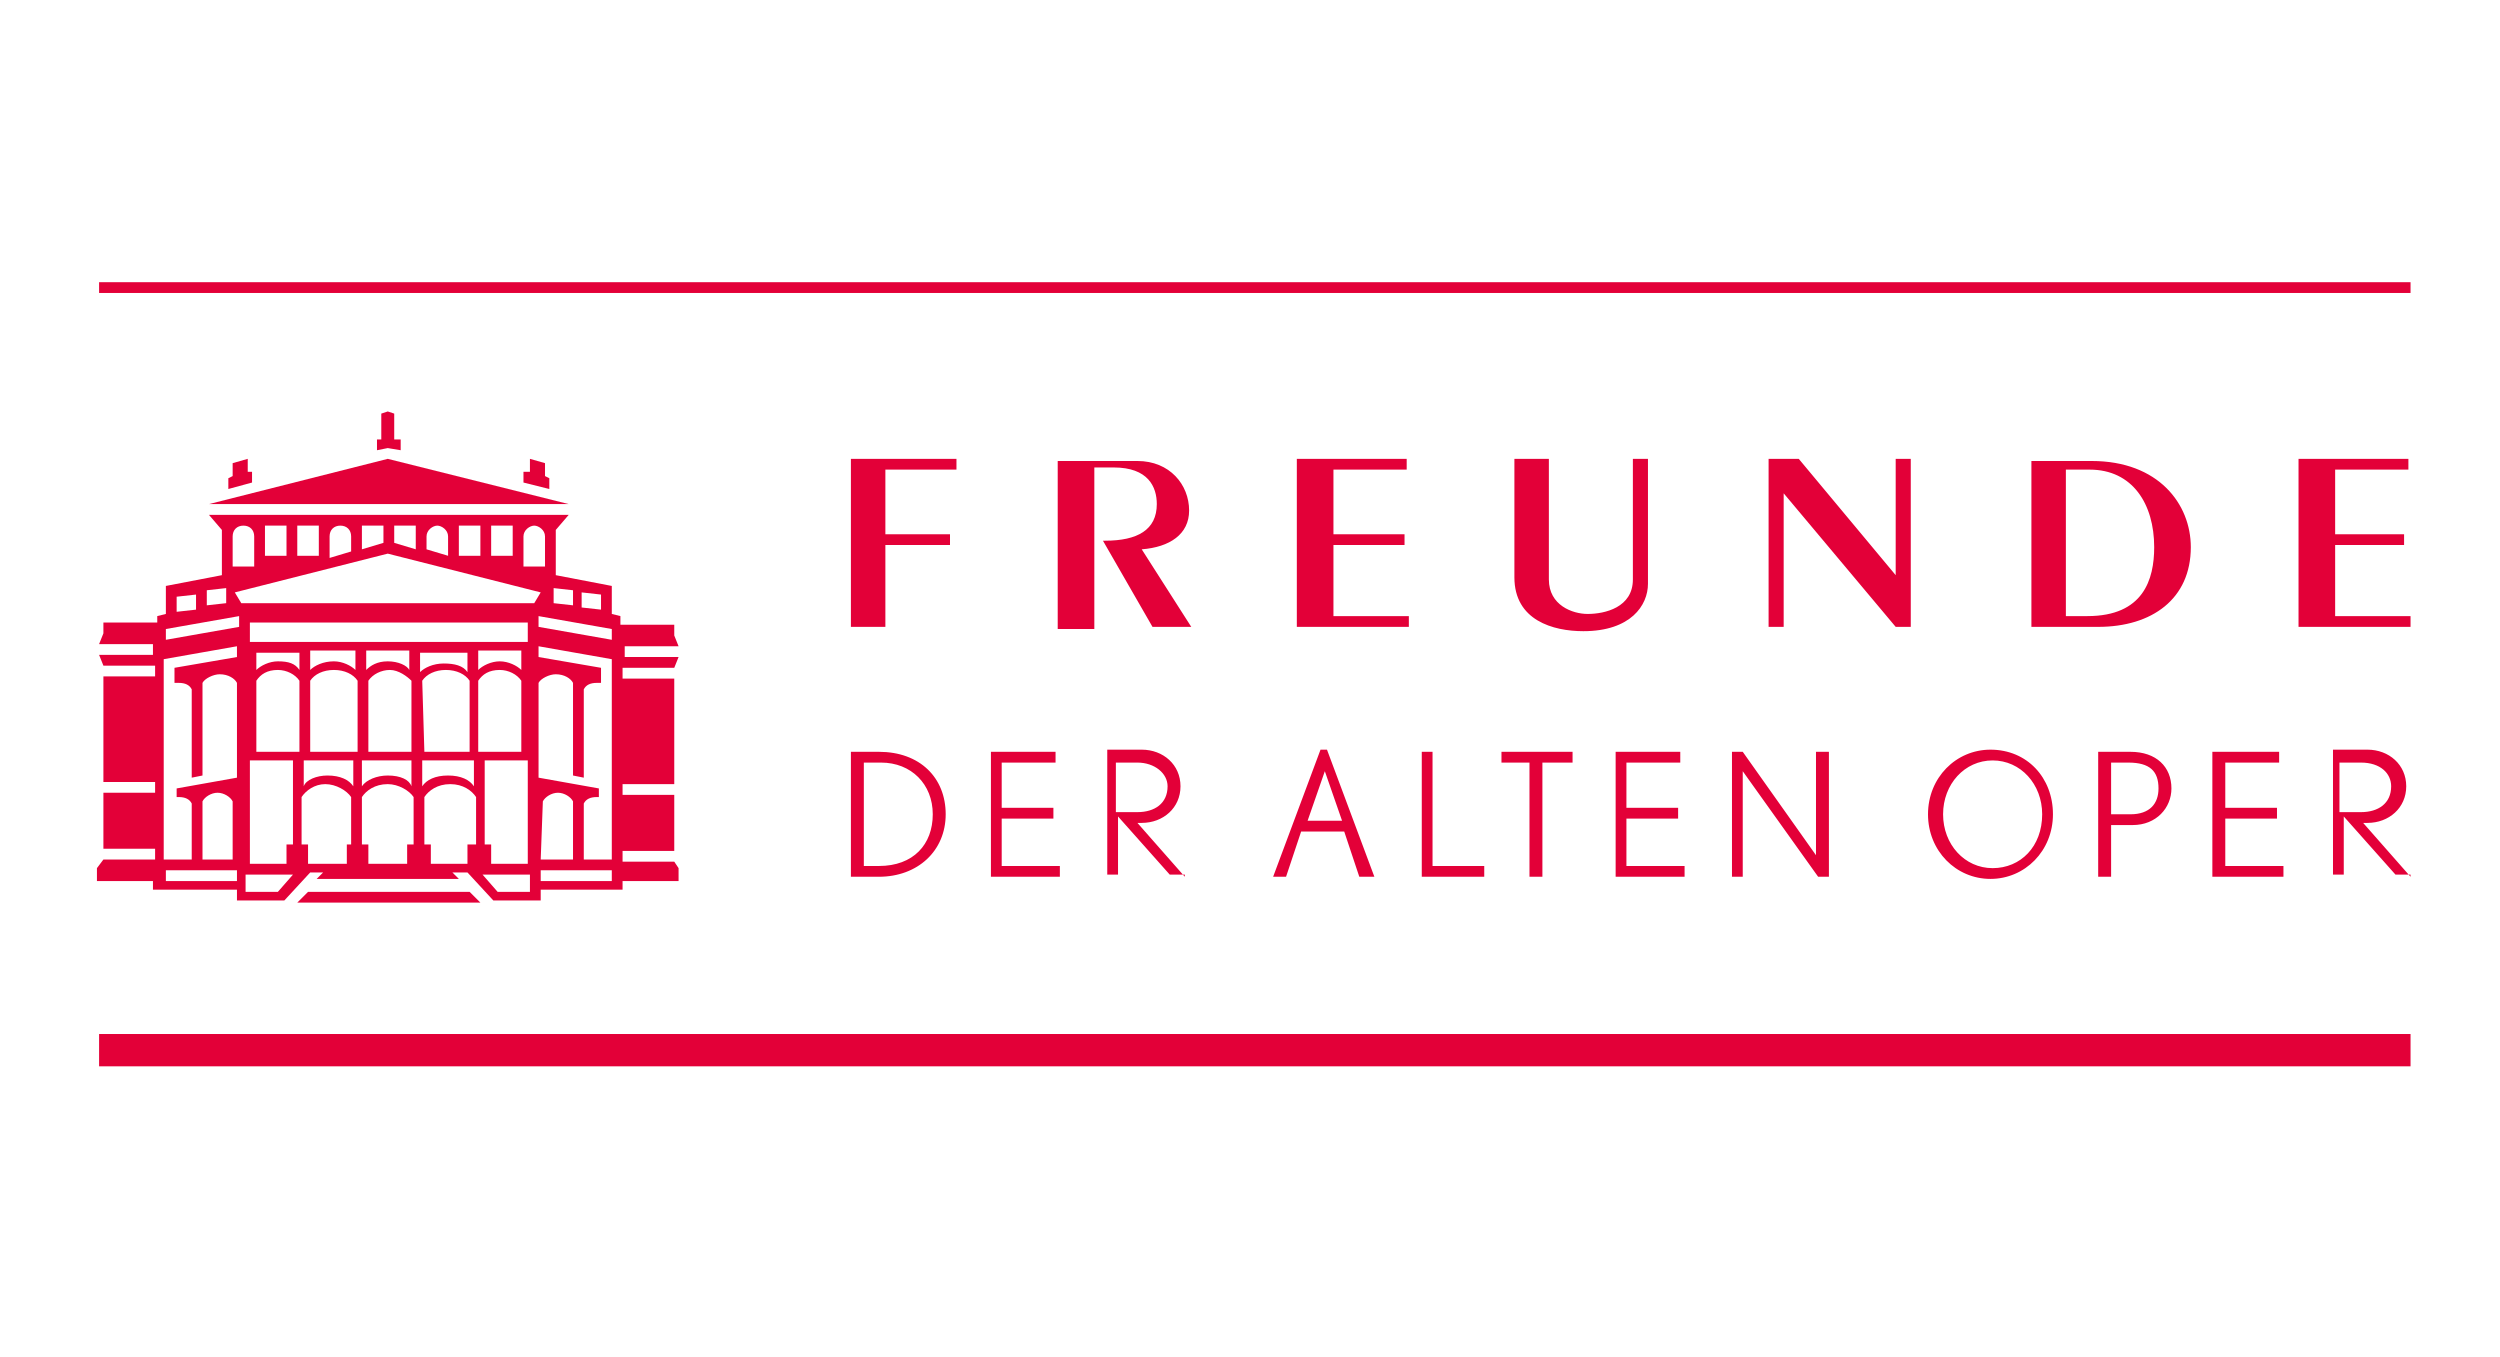 <svg width="700" height="380" preserveAspectRatio="xMinYMin meet" viewBox="0 0 116 63" xmlns="http://www.w3.org/2000/svg" version="1.0" fill-rule="evenodd" xmlns:xlink="http://www.w3.org/1999/xlink"><title>...</title><desc>...</desc><g id="group" transform="scale(1,-1) translate(0,-63)" clip="0 0 116 63"><g transform=""><g transform=" matrix(1,0,0,-1,0,63.4)"><g transform=""><rect x="4.6" y="48.4" width="107.3" height="1.5" style="stroke: none; stroke-linecap: butt; stroke-width: 1; fill: rgb(89%,0%,22%); fill-rule: evenodd;"/><rect x="4.6" y="13.5" width="107.3" height="0.5" style="stroke: none; stroke-linecap: butt; stroke-width: 1; fill: rgb(89%,0%,22%); fill-rule: evenodd;"/><g transform=""><polygon points="26.4 23.8, 26.4 23.8, 18 21.7, 9.7 23.8, 9.7 23.8" style="stroke: none; stroke-linecap: butt; stroke-width: 1; fill: rgb(89%,0%,22%); fill-rule: evenodd;"/><polygon points="11.7 22.3, 11.5 22.3, 11.5 21.7, 10.8 21.9, 10.8 22.5, 10.6 22.6, 10.6 23.1, 11.7 22.8" style="stroke: none; stroke-linecap: butt; stroke-width: 1; fill: rgb(89%,0%,22%); fill-rule: evenodd;"/><polygon points="18.6 21.3, 18.6 20.8, 18.3 20.8, 18.3 19.6, 18 19.5, 17.7 19.6, 17.7 20.8, 17.5 20.8, 17.5 21.3, 18 21.2" style="stroke: none; stroke-linecap: butt; stroke-width: 1; fill: rgb(89%,0%,22%); fill-rule: evenodd;"/><polygon points="14.3 41.8, 13.8 42.3, 22.3 42.3, 21.8 41.8" style="stroke: none; stroke-linecap: butt; stroke-width: 1; fill: rgb(89%,0%,22%); fill-rule: evenodd;"/><polygon points="25.5 22.6, 25.3 22.5, 25.3 21.9, 24.6 21.7, 24.6 22.3, 24.3 22.3, 24.3 22.8, 25.5 23.1" style="stroke: none; stroke-linecap: butt; stroke-width: 1; fill: rgb(89%,0%,22%); fill-rule: evenodd;"/><g transform=""><path d="M 28.4 30.1 L 25 29.5 L 25 29 L 28.4 29.6 L 28.4 30.1 Z M 28.4 40.3 L 27.1 40.3 L 27.1 37.7 C 27.2 37.5 27.4 37.4 27.7 37.4 C 27.8 37.4 27.8 37.4 27.8 37.4 L 27.8 37 L 25 36.5 L 25 32.1 C 25.1 31.9 25.5 31.7 25.8 31.7 C 26.2 31.7 26.5 31.9 26.6 32.1 L 26.6 36.4 L 27.1 36.5 L 27.1 32.4 C 27.2 32.2 27.4 32.1 27.7 32.1 C 27.8 32.1 27.8 32.1 27.9 32.1 L 27.9 31.4 L 25 30.9 L 25 30.4 L 28.4 31 L 28.4 40.3 Z M 25.2 37.6 C 25.3 37.4 25.6 37.2 25.9 37.2 C 26.2 37.2 26.5 37.4 26.6 37.6 L 26.6 40.3 L 25.1 40.3 L 25.2 37.6 Z M 28.4 41.3 L 25.1 41.3 L 25.1 40.8 L 28.4 40.8 L 28.4 41.3 Z M 11.2 28.4 L 10.9 27.9 L 18 26.1 L 25.1 27.9 L 24.8 28.4 L 11.2 28.4 Z M 24.6 41.8 L 23.1 41.8 L 22.4 41 L 24.6 41 L 24.6 41.8 Z M 22.2 32 C 22.4 31.7 22.7 31.5 23.2 31.5 C 23.6 31.5 24 31.7 24.2 32 L 24.2 35.3 L 22.2 35.3 L 22.2 32 Z M 22 36.9 C 21.8 36.6 21.4 36.4 20.8 36.4 C 20.2 36.4 19.8 36.6 19.6 36.9 L 19.6 35.7 L 22 35.7 L 22 36.9 Z M 21.7 39.6 L 21.7 40.5 L 20 40.5 L 20 39.6 L 19.7 39.6 L 19.7 37.4 C 19.9 37.1 20.3 36.8 20.9 36.8 C 21.5 36.8 21.9 37.1 22.1 37.4 L 22.1 39.6 L 21.7 39.6 Z M 19.6 32 L 19.6 32 C 19.8 31.7 20.2 31.5 20.7 31.5 C 21.2 31.5 21.6 31.7 21.8 32 L 21.8 35.3 L 19.7 35.3 L 19.6 32 Z M 18 36.4 C 17.5 36.4 17 36.6 16.8 36.9 L 16.8 35.7 L 19.1 35.7 L 19.1 36.9 C 19 36.6 18.6 36.4 18 36.4 Z M 19.2 39.6 L 18.9 39.6 L 18.9 40.5 L 17.1 40.5 L 17.1 39.6 L 16.8 39.6 L 16.8 37.4 C 17 37.1 17.4 36.8 18 36.8 C 18.5 36.8 19 37.1 19.2 37.4 L 19.2 39.6 Z M 15.5 31.1 C 15 31.1 14.6 31.3 14.4 31.5 L 14.4 30.6 L 16.5 30.6 L 16.5 31.5 C 16.3 31.3 15.9 31.1 15.5 31.1 Z M 14.4 35.3 L 14.4 32 C 14.6 31.7 15 31.5 15.5 31.5 C 16 31.5 16.4 31.7 16.6 32 L 16.6 32 L 16.6 35.3 L 14.4 35.3 Z M 16.4 36.9 C 16.2 36.6 15.8 36.4 15.2 36.4 C 14.7 36.4 14.2 36.6 14.1 36.9 L 14.1 35.7 L 16.4 35.7 L 16.4 36.9 Z M 16.4 39.6 L 16.1 39.6 L 16.1 40.5 L 14.3 40.5 L 14.3 39.6 L 14 39.6 L 14 37.4 C 14.2 37.1 14.6 36.8 15.1 36.8 C 15.6 36.8 16.1 37.1 16.3 37.4 L 16.3 39.6 Z M 13.9 31.5 C 13.9 31.5 13.9 31.5 13.9 31.5 C 13.7 31.2 13.4 31.1 12.9 31.1 C 12.5 31.1 12.1 31.3 11.9 31.5 L 11.9 30.7 L 13.9 30.7 L 13.9 31.5 Z M 11.9 35.3 L 11.9 32 C 12.1 31.7 12.4 31.5 12.9 31.5 C 13.3 31.5 13.7 31.7 13.9 32 L 13.9 35.3 L 11.9 35.3 Z M 11.6 40.5 L 11.6 35.7 L 13.6 35.7 L 13.6 39.6 L 13.3 39.6 L 13.3 40.5 L 11.6 40.5 Z M 19.1 32 L 19.1 35.3 L 17.1 35.3 L 17.1 32 C 17.3 31.7 17.7 31.5 18.1 31.5 C 18.5 31.5 18.9 31.8 19.1 32 Z M 18 31.1 C 17.5 31.1 17.2 31.3 17 31.5 L 17 30.6 L 19 30.6 L 19 31.5 C 18.9 31.3 18.5 31.1 18 31.1 Z M 21.7 30.7 L 21.7 31.6 C 21.5 31.3 21.1 31.2 20.6 31.2 C 20.1 31.2 19.7 31.4 19.5 31.6 L 19.5 30.7 L 21.7 30.7 Z M 24.2 30.7 L 24.2 31.5 C 24 31.3 23.6 31.1 23.2 31.1 C 22.8 31.1 22.4 31.3 22.2 31.5 C 22.2 31.5 22.2 31.5 22.2 31.5 L 22.2 30.6 L 24.2 30.6 Z M 24.5 30.2 L 11.6 30.2 L 11.6 29.3 L 24.5 29.3 L 24.5 30.2 Z M 22.5 39.6 L 22.5 35.7 L 24.5 35.7 L 24.5 40.5 L 22.8 40.5 L 22.8 39.6 L 22.5 39.6 Z M 12.9 41.8 L 11.4 41.8 L 11.4 41 L 13.6 41 L 12.9 41.8 Z M 7.7 30.1 L 7.7 29.6 L 11.1 29 L 11.1 29.5 L 7.7 30.1 Z M 8.2 37 L 8.2 37.4 C 8.2 37.4 8.3 37.4 8.3 37.4 C 8.6 37.4 8.8 37.5 8.9 37.7 L 8.9 40.3 L 7.6 40.3 L 7.6 31 L 11 30.4 L 11 30.9 L 8.1 31.4 L 8.1 32.1 C 8.1 32.1 8.2 32.1 8.3 32.1 C 8.6 32.1 8.8 32.2 8.9 32.4 L 8.9 36.5 L 9.4 36.4 L 9.4 32.1 C 9.5 31.9 9.9 31.7 10.2 31.7 C 10.6 31.7 10.9 31.9 11 32.1 L 11 36.5 L 8.2 37 Z M 9.4 40.3 L 9.4 37.6 C 9.5 37.4 9.8 37.2 10.1 37.2 C 10.4 37.2 10.7 37.4 10.8 37.6 L 10.8 40.3 L 9.4 40.3 Z M 10.9 41.3 L 7.7 41.3 L 7.7 40.8 L 11 40.8 L 11 41.3 Z M 8.2 28.1 L 9.1 28 L 9.1 28.7 L 8.2 28.8 L 8.2 28.1 Z M 9.6 27.8 L 10.5 27.7 L 10.5 28.4 L 9.6 28.5 L 9.6 27.8 Z M 10.8 25.3 C 10.8 25 11 24.8 11.3 24.8 C 11.6 24.8 11.8 25 11.8 25.3 L 11.8 26.7 L 10.8 26.7 L 10.8 25.3 Z M 12.3 24.8 L 13.3 24.8 L 13.3 26.2 L 12.3 26.2 L 12.3 24.8 Z M 13.8 24.8 L 14.8 24.8 L 14.8 26.2 L 13.8 26.2 L 13.8 24.8 Z M 15.3 25.3 C 15.3 25 15.5 24.8 15.8 24.8 C 16.1 24.8 16.3 25 16.3 25.3 L 16.3 26 L 15.3 26.3 L 15.3 25.3 Z M 16.8 24.8 L 17.8 24.8 L 17.8 25.6 L 16.8 25.9 L 16.8 24.8 Z M 18.3 24.8 L 19.3 24.8 L 19.3 25.9 L 18.3 25.6 L 18.3 24.8 Z M 19.8 25.3 C 19.8 25 20.1 24.8 20.3 24.8 C 20.5 24.8 20.8 25 20.8 25.3 L 20.8 26.2 L 19.8 25.9 L 19.8 25.3 Z M 21.3 24.8 L 22.3 24.8 L 22.3 26.2 L 21.3 26.2 L 21.3 24.8 Z M 22.8 24.8 L 23.8 24.8 L 23.8 26.2 L 22.8 26.2 L 22.8 24.8 Z M 24.3 25.3 C 24.3 25 24.6 24.8 24.8 24.8 C 25 24.8 25.3 25 25.3 25.3 L 25.3 26.7 L 24.3 26.7 L 24.3 25.3 Z M 25.7 27.7 L 26.6 27.8 L 26.6 28.5 L 25.7 28.4 L 25.7 27.7 Z M 27 27.9 L 27.9 28 L 27.9 28.7 L 27 28.6 L 27 27.9 Z M 31.3 40.4 L 28.9 40.4 L 28.9 39.9 L 31.3 39.9 L 31.3 37.3 L 28.9 37.3 L 28.9 36.8 L 31.3 36.8 L 31.3 31.9 L 28.9 31.9 L 28.9 31.4 L 31.3 31.4 L 31.5 30.9 L 29 30.9 L 29 30.4 L 31.5 30.4 L 31.3 29.9 L 31.3 29.4 L 28.8 29.4 L 28.8 29 L 28.4 28.9 L 28.4 27.6 L 25.8 27.1 L 25.8 25 L 26.4 24.3 L 9.7 24.3 L 10.3 25 L 10.3 27.1 L 7.7 27.6 L 7.7 28.9 L 7.3 29 L 7.3 29.3 L 4.8 29.3 L 4.8 29.8 L 4.6 30.3 L 7.1 30.3 L 7.1 30.8 L 4.6 30.8 L 4.8 31.3 L 7.2 31.3 L 7.2 31.8 L 4.8 31.8 L 4.8 36.7 L 7.2 36.7 L 7.2 37.2 L 4.8 37.2 L 4.8 39.8 L 7.2 39.8 L 7.2 40.3 L 4.8 40.3 L 4.5 40.7 L 4.5 41.3 L 7.1 41.3 L 7.1 41.7 L 11 41.7 L 11 42.2 L 13.2 42.2 L 14.4 40.9 L 15 40.9 L 14.7 41.2 L 21.3 41.2 L 21 40.9 L 21.7 40.9 L 22.9 42.2 L 25.1 42.2 L 25.1 41.7 L 28.9 41.7 L 28.9 41.3 L 31.5 41.3 L 31.5 40.7 L 31.3 40.4 Z " style="stroke: none; stroke-linecap: butt; stroke-width: 0; fill: rgb(89%,0%,22%); fill-rule: evenodd;"/><path d="M 28.4 30.1 L 25 29.5 L 25 29 L 28.4 29.6 L 28.4 30.1 Z M 28.4 40.3 L 27.1 40.3 L 27.1 37.7 C 27.2 37.5 27.4 37.4 27.7 37.4 C 27.8 37.4 27.8 37.4 27.8 37.4 L 27.8 37 L 25 36.5 L 25 32.1 C 25.1 31.9 25.5 31.7 25.8 31.7 C 26.2 31.7 26.5 31.9 26.6 32.1 L 26.6 36.4 L 27.1 36.5 L 27.1 32.4 C 27.2 32.2 27.4 32.1 27.7 32.1 C 27.8 32.1 27.8 32.1 27.9 32.1 L 27.9 31.4 L 25 30.9 L 25 30.4 L 28.4 31 L 28.4 40.3 Z M 25.2 37.6 C 25.3 37.4 25.6 37.2 25.9 37.2 C 26.2 37.2 26.5 37.4 26.6 37.6 L 26.6 40.3 L 25.1 40.3 L 25.2 37.6 Z M 28.4 41.3 L 25.1 41.3 L 25.1 40.8 L 28.4 40.8 L 28.4 41.3 Z M 11.2 28.4 L 10.9 27.9 L 18 26.1 L 25.1 27.9 L 24.8 28.4 L 11.2 28.4 Z M 24.6 41.8 L 23.1 41.8 L 22.4 41 L 24.6 41 L 24.6 41.8 Z M 22.2 32 C 22.4 31.7 22.7 31.5 23.2 31.5 C 23.6 31.5 24 31.7 24.2 32 L 24.2 35.3 L 22.2 35.3 L 22.2 32 Z M 22 36.9 C 21.8 36.6 21.4 36.4 20.8 36.4 C 20.2 36.4 19.8 36.6 19.6 36.9 L 19.6 35.7 L 22 35.7 L 22 36.9 Z M 21.7 39.6 L 21.7 40.5 L 20 40.5 L 20 39.6 L 19.7 39.6 L 19.7 37.4 C 19.9 37.1 20.3 36.8 20.9 36.8 C 21.5 36.8 21.9 37.1 22.1 37.4 L 22.1 39.6 L 21.7 39.6 Z M 19.6 32 L 19.6 32 C 19.8 31.7 20.2 31.5 20.7 31.5 C 21.2 31.5 21.6 31.7 21.8 32 L 21.8 35.3 L 19.7 35.3 L 19.6 32 Z M 18 36.4 C 17.5 36.4 17 36.6 16.8 36.9 L 16.8 35.7 L 19.1 35.7 L 19.1 36.9 C 19 36.6 18.6 36.4 18 36.4 M 19.2 39.6 L 18.9 39.6 L 18.9 40.5 L 17.1 40.5 L 17.1 39.6 L 16.8 39.6 L 16.8 37.4 C 17 37.1 17.4 36.8 18 36.8 C 18.5 36.8 19 37.1 19.2 37.4 L 19.2 39.6 Z M 15.5 31.1 C 15 31.1 14.6 31.3 14.4 31.5 L 14.4 30.6 L 16.5 30.6 L 16.5 31.5 C 16.3 31.3 15.9 31.1 15.5 31.1 M 14.4 35.3 L 14.4 32 C 14.6 31.7 15 31.5 15.5 31.5 C 16 31.5 16.4 31.7 16.6 32 L 16.6 32 L 16.6 35.3 L 14.4 35.3 Z M 16.4 36.9 C 16.2 36.6 15.8 36.4 15.2 36.4 C 14.7 36.4 14.2 36.6 14.1 36.9 L 14.1 35.7 L 16.4 35.7 L 16.4 36.9 Z M 16.4 39.6 L 16.1 39.6 L 16.1 40.5 L 14.3 40.5 L 14.3 39.6 L 14 39.6 L 14 37.4 C 14.2 37.1 14.6 36.8 15.1 36.8 C 15.6 36.8 16.1 37.1 16.3 37.4 L 16.3 39.6 Z M 13.9 31.5 C 13.9 31.5 13.9 31.5 13.9 31.5 C 13.7 31.2 13.4 31.1 12.9 31.1 C 12.5 31.1 12.1 31.3 11.9 31.5 L 11.9 30.7 L 13.9 30.7 L 13.9 31.5 Z M 11.9 35.3 L 11.9 32 C 12.1 31.7 12.4 31.5 12.9 31.5 C 13.3 31.5 13.7 31.7 13.9 32 L 13.9 35.3 L 11.9 35.3 Z M 11.6 40.5 L 11.6 35.7 L 13.6 35.7 L 13.6 39.6 L 13.3 39.6 L 13.3 40.5 L 11.6 40.5 Z M 19.1 32 L 19.1 35.3 L 17.1 35.3 L 17.1 32 C 17.3 31.7 17.7 31.5 18.1 31.5 C 18.5 31.5 18.9 31.8 19.1 32 M 18 31.1 C 17.5 31.1 17.2 31.3 17 31.5 L 17 30.6 L 19 30.6 L 19 31.5 C 18.9 31.3 18.5 31.1 18 31.1 M 21.7 30.7 L 21.7 31.6 C 21.5 31.3 21.1 31.2 20.6 31.2 C 20.1 31.2 19.7 31.4 19.5 31.6 L 19.5 30.7 L 21.7 30.7 Z M 24.2 30.7 L 24.2 31.5 C 24 31.3 23.6 31.1 23.2 31.1 C 22.8 31.1 22.4 31.3 22.2 31.5 C 22.2 31.5 22.2 31.5 22.2 31.5 L 22.2 30.6 L 24.2 30.6 Z M 24.5 30.2 L 11.6 30.2 L 11.6 29.3 L 24.5 29.3 L 24.5 30.2 Z M 22.5 39.6 L 22.5 35.7 L 24.5 35.7 L 24.5 40.5 L 22.8 40.5 L 22.8 39.6 L 22.5 39.6 Z M 12.9 41.8 L 11.4 41.8 L 11.4 41 L 13.6 41 L 12.9 41.8 Z M 7.7 30.1 L 7.7 29.6 L 11.1 29 L 11.1 29.5 L 7.7 30.1 Z M 8.2 37 L 8.2 37.4 C 8.2 37.4 8.3 37.4 8.3 37.4 C 8.6 37.4 8.8 37.5 8.9 37.7 L 8.9 40.3 L 7.6 40.3 L 7.6 31 L 11 30.4 L 11 30.9 L 8.1 31.4 L 8.1 32.1 C 8.1 32.1 8.2 32.1 8.3 32.1 C 8.6 32.1 8.8 32.2 8.9 32.4 L 8.9 36.5 L 9.4 36.4 L 9.4 32.1 C 9.5 31.9 9.9 31.7 10.2 31.7 C 10.6 31.7 10.9 31.9 11 32.1 L 11 36.5 L 8.2 37 Z M 9.4 40.3 L 9.4 37.6 C 9.5 37.4 9.8 37.2 10.1 37.2 C 10.4 37.2 10.7 37.4 10.8 37.6 L 10.8 40.3 L 9.4 40.3 Z M 10.9 41.3 L 7.7 41.3 L 7.7 40.8 L 11 40.8 L 11 41.3 Z M 8.2 28.1 L 9.1 28 L 9.1 28.7 L 8.2 28.8 L 8.2 28.1 Z M 9.6 27.8 L 10.5 27.7 L 10.5 28.4 L 9.6 28.5 L 9.6 27.8 Z M 10.8 25.3 C 10.8 25 11 24.8 11.3 24.8 C 11.6 24.8 11.8 25 11.8 25.3 L 11.8 26.7 L 10.8 26.7 L 10.8 25.3 Z M 12.3 24.8 L 13.3 24.8 L 13.3 26.2 L 12.3 26.2 L 12.3 24.8 Z M 13.8 24.8 L 14.8 24.8 L 14.8 26.2 L 13.8 26.2 L 13.8 24.8 Z M 15.3 25.3 C 15.3 25 15.5 24.8 15.8 24.8 C 16.1 24.8 16.3 25 16.3 25.3 L 16.3 26 L 15.3 26.3 L 15.3 25.3 Z M 16.8 24.8 L 17.8 24.8 L 17.8 25.6 L 16.8 25.9 L 16.8 24.8 Z M 18.3 24.8 L 19.3 24.8 L 19.3 25.9 L 18.3 25.6 L 18.3 24.8 Z M 19.8 25.3 C 19.8 25 20.1 24.8 20.3 24.8 C 20.5 24.8 20.8 25 20.8 25.3 L 20.8 26.2 L 19.8 25.9 L 19.8 25.3 Z M 21.3 24.8 L 22.3 24.8 L 22.3 26.2 L 21.3 26.2 L 21.3 24.8 Z M 22.8 24.8 L 23.8 24.8 L 23.8 26.2 L 22.8 26.2 L 22.8 24.8 Z M 24.3 25.3 C 24.3 25 24.6 24.8 24.8 24.8 C 25 24.8 25.3 25 25.3 25.3 L 25.3 26.7 L 24.3 26.7 L 24.3 25.3 Z M 25.7 27.7 L 26.6 27.8 L 26.6 28.5 L 25.7 28.4 L 25.7 27.7 Z M 27 27.9 L 27.9 28 L 27.9 28.7 L 27 28.6 L 27 27.9 Z M 31.3 40.4 L 28.9 40.4 L 28.9 39.9 L 31.3 39.9 L 31.3 37.3 L 28.9 37.3 L 28.9 36.8 L 31.3 36.8 L 31.3 31.9 L 28.9 31.9 L 28.9 31.4 L 31.3 31.4 L 31.5 30.9 L 29 30.9 L 29 30.4 L 31.5 30.4 L 31.3 29.9 L 31.3 29.4 L 28.8 29.4 L 28.8 29 L 28.4 28.9 L 28.4 27.6 L 25.8 27.1 L 25.8 25 L 26.4 24.3 L 9.7 24.3 L 10.3 25 L 10.3 27.1 L 7.7 27.6 L 7.7 28.9 L 7.3 29 L 7.3 29.3 L 4.8 29.3 L 4.8 29.8 L 4.6 30.3 L 7.1 30.3 L 7.1 30.8 L 4.6 30.8 L 4.8 31.3 L 7.2 31.3 L 7.2 31.8 L 4.8 31.8 L 4.8 36.7 L 7.2 36.7 L 7.2 37.2 L 4.8 37.2 L 4.8 39.8 L 7.2 39.8 L 7.2 40.3 L 4.8 40.3 L 4.5 40.7 L 4.5 41.3 L 7.1 41.3 L 7.1 41.7 L 11 41.7 L 11 42.2 L 13.2 42.2 L 14.4 40.9 L 15 40.9 L 14.7 41.2 L 21.3 41.2 L 21 40.9 L 21.7 40.9 L 22.9 42.2 L 25.1 42.2 L 25.1 41.7 L 28.9 41.7 L 28.9 41.3 L 31.5 41.3 L 31.5 40.7 L 31.3 40.4 Z " style="stroke: none; stroke-linecap: butt; stroke-width: 1; fill: none; fill-rule: evenodd;"/></g></g><g transform=""><g transform=""><path d="M 41.1 29.5 L 41.1 25.7 L 44.1 25.7 L 44.1 25.2 L 41.1 25.2 L 41.1 22.2 L 44.4 22.2 L 44.4 21.7 L 39.5 21.7 L 39.5 29.5 L 41.1 29.5 Z M 50.8 29.5 L 50.8 22.1 L 51.7 22.1 C 53.3 22.1 53.7 23 53.7 23.8 C 53.7 25 52.8 25.5 51.3 25.5 L 51.2 25.5 L 53.5 29.5 L 55.3 29.5 L 53 25.9 C 54.3 25.8 55.2 25.2 55.2 24.1 C 55.2 22.9 54.3 21.8 52.8 21.8 L 49.1 21.8 L 49.1 29.6 L 50.8 29.6 Z M 65.4 29.5 L 65.4 29 L 61.9 29 L 61.9 25.7 L 65.2 25.7 L 65.2 25.2 L 61.9 25.2 L 61.9 22.2 L 65.3 22.2 L 65.3 21.7 L 60.2 21.7 L 60.2 29.5 L 65.4 29.5 Z M 70.3 21.7 L 70.3 27.2 C 70.3 29.2 72.1 29.7 73.5 29.7 C 75.7 29.7 76.5 28.5 76.5 27.5 L 76.5 21.7 L 75.8 21.7 L 75.8 27.3 C 75.8 28.6 74.5 28.9 73.7 28.9 C 73 28.9 71.9 28.5 71.9 27.3 L 71.9 21.7 L 70.3 21.7 Z M 82.8 29.5 L 82.8 23.3 L 82.8 23.3 L 88 29.5 L 88.7 29.5 L 88.7 21.7 L 88 21.7 L 88 27.1 L 88 27.1 L 83.5 21.7 L 82.1 21.7 L 82.1 29.5 L 82.8 29.5 Z M 96 22.2 L 97 22.2 C 99 22.2 100 23.8 100 25.8 C 100 27.3 99.5 29 96.9 29 L 95.9 29 L 95.9 22.2 Z M 94.3 29.5 L 97.4 29.5 C 99.9 29.5 101.7 28.2 101.7 25.8 C 101.7 23.8 100.2 21.8 97.1 21.8 L 94.3 21.8 L 94.3 29.5 Z M 111.9 29.5 L 111.9 29 L 108.4 29 L 108.4 25.7 L 111.6 25.7 L 111.6 25.2 L 108.4 25.2 L 108.4 22.2 L 111.8 22.2 L 111.8 21.7 L 106.7 21.7 L 106.7 29.5 L 111.9 29.5 Z " style="stroke: none; stroke-linecap: butt; stroke-width: 1; fill: rgb(89%,0%,22%); fill-rule: evenodd;"/></g><g transform=""><path d="M 43.9 38.2 C 43.9 36.5 42.7 35.3 40.8 35.3 L 39.5 35.3 L 39.5 41.1 L 40.8 41.1 C 42.6 41.1 43.9 39.9 43.9 38.2 Z M 43.3 38.2 C 43.3 39.6 42.4 40.6 40.8 40.6 L 40.1 40.6 L 40.1 35.8 L 40.9 35.8 C 42.3 35.8 43.3 36.8 43.3 38.2 Z M 49.2 41.1 L 49.2 40.6 L 46.5 40.6 L 46.5 38.4 L 48.9 38.4 L 48.9 37.9 L 46.5 37.9 L 46.5 35.8 L 49 35.8 L 49 35.3 L 46 35.3 L 46 41.1 L 49.2 41.1 Z M 55 41.1 L 52.8 38.6 L 53 38.6 C 54 38.6 54.8 37.9 54.8 36.9 C 54.8 35.9 54 35.2 53 35.2 L 51.4 35.2 L 51.4 41 L 51.9 41 L 51.9 38.3 L 54.3 41 L 55 41 Z M 54.2 36.9 C 54.2 37.7 53.6 38.1 52.8 38.1 L 51.8 38.1 L 51.8 35.8 L 52.8 35.8 C 53.6 35.8 54.2 36.3 54.2 36.9 Z M 63.8 41.1 L 61.6 35.2 L 61.3 35.2 L 59.1 41.1 L 59.7 41.1 L 60.4 39 L 62.4 39 L 63.1 41.1 L 63.8 41.1 Z M 62.3 38.5 L 60.7 38.5 L 61.5 36.2 L 62.3 38.5 Z M 68.9 41.1 L 68.9 40.6 L 66.5 40.6 L 66.5 35.3 L 66 35.3 L 66 41.1 L 68.9 41.1 Z M 73 35.8 L 73 35.3 L 69.7 35.3 L 69.7 35.8 L 71 35.8 L 71 41.1 L 71.6 41.1 L 71.6 35.8 L 73 35.8 Z M 78.2 41.1 L 78.2 40.6 L 75.5 40.6 L 75.5 38.4 L 77.9 38.4 L 77.9 37.9 L 75.5 37.9 L 75.5 35.8 L 78 35.8 L 78 35.3 L 75 35.3 L 75 41.1 L 78.2 41.1 Z M 84.9 41.1 L 84.9 35.3 L 84.3 35.3 L 84.3 40.1 L 80.9 35.3 L 80.4 35.3 L 80.4 41.1 L 80.9 41.1 L 80.9 36.2 L 84.4 41.1 L 84.9 41.1 Z M 95.3 38.2 C 95.3 36.5 94.1 35.2 92.4 35.2 C 90.8 35.2 89.5 36.5 89.5 38.2 C 89.5 39.9 90.8 41.2 92.4 41.2 C 94 41.2 95.3 39.9 95.3 38.2 Z M 94.8 38.2 C 94.8 39.7 93.8 40.7 92.5 40.7 C 91.2 40.7 90.2 39.6 90.2 38.2 C 90.2 36.8 91.2 35.7 92.5 35.7 C 93.8 35.7 94.8 36.8 94.8 38.2 Z M 100.8 37 C 100.8 36 100.1 35.3 98.9 35.3 L 97.4 35.3 L 97.4 41.1 L 98 41.1 L 98 38.7 L 99 38.7 C 100.1 38.7 100.8 37.9 100.8 37 Z M 100.2 37 C 100.2 37.7 99.8 38.2 98.9 38.2 L 98 38.2 L 98 35.8 L 98.8 35.8 C 99.8 35.8 100.2 36.2 100.2 37 Z M 106 41.1 L 106 40.6 L 103.3 40.6 L 103.3 38.4 L 105.7 38.4 L 105.7 37.9 L 103.3 37.9 L 103.3 35.8 L 105.8 35.8 L 105.8 35.3 L 102.7 35.3 L 102.7 41.1 L 106 41.1 Z M 111.9 41.1 L 109.7 38.6 L 109.9 38.6 C 110.9 38.6 111.7 37.9 111.7 36.9 C 111.7 35.9 110.9 35.2 109.9 35.2 L 108.3 35.2 L 108.3 41 L 108.8 41 L 108.8 38.3 L 111.2 41 L 111.9 41 Z M 111 36.9 C 111 37.7 110.4 38.1 109.6 38.1 L 108.6 38.1 L 108.6 35.8 L 109.6 35.8 C 110.5 35.8 111 36.3 111 36.9 Z " style="stroke: none; stroke-linecap: butt; stroke-width: 0; fill: rgb(89%,0%,22%); fill-rule: evenodd;"/><path d="M 43.9 38.2 C 43.9 36.5 42.7 35.3 40.8 35.3 L 39.5 35.3 L 39.5 41.1 L 40.8 41.1 C 42.6 41.1 43.9 39.9 43.9 38.2 M 43.3 38.2 C 43.3 39.6 42.4 40.6 40.8 40.6 L 40.1 40.6 L 40.1 35.8 L 40.9 35.8 C 42.3 35.8 43.3 36.8 43.3 38.2 M 49.2 41.1 L 49.2 40.6 L 46.5 40.6 L 46.5 38.4 L 48.9 38.4 L 48.9 37.9 L 46.5 37.9 L 46.5 35.8 L 49 35.8 L 49 35.3 L 46 35.3 L 46 41.1 L 49.2 41.1 Z M 55 41.1 L 52.8 38.6 L 53 38.6 C 54 38.6 54.8 37.9 54.8 36.9 C 54.8 35.9 54 35.2 53 35.2 L 51.4 35.2 L 51.4 41 L 51.9 41 L 51.9 38.3 L 54.3 41 L 55 41 Z M 54.2 36.9 C 54.2 37.7 53.6 38.1 52.8 38.1 L 51.8 38.1 L 51.8 35.8 L 52.8 35.8 C 53.6 35.8 54.2 36.3 54.2 36.9 M 63.8 41.1 L 61.6 35.2 L 61.3 35.2 L 59.1 41.1 L 59.7 41.1 L 60.4 39 L 62.4 39 L 63.1 41.1 L 63.8 41.1 Z M 62.3 38.5 L 60.7 38.5 L 61.5 36.2 L 62.3 38.5 Z M 68.9 41.1 L 68.9 40.6 L 66.5 40.6 L 66.5 35.3 L 66 35.3 L 66 41.1 L 68.9 41.1 Z M 73 35.8 L 73 35.3 L 69.7 35.3 L 69.7 35.8 L 71 35.8 L 71 41.1 L 71.6 41.1 L 71.6 35.8 L 73 35.8 Z M 78.2 41.1 L 78.2 40.6 L 75.5 40.6 L 75.5 38.4 L 77.9 38.4 L 77.9 37.9 L 75.5 37.9 L 75.5 35.8 L 78 35.8 L 78 35.3 L 75 35.3 L 75 41.1 L 78.2 41.1 Z M 84.9 41.1 L 84.9 35.3 L 84.3 35.3 L 84.3 40.1 L 80.9 35.3 L 80.4 35.3 L 80.4 41.1 L 80.9 41.1 L 80.9 36.2 L 84.4 41.1 L 84.9 41.1 Z M 95.3 38.2 C 95.3 36.5 94.1 35.2 92.4 35.2 C 90.8 35.2 89.5 36.5 89.5 38.2 C 89.5 39.9 90.8 41.2 92.4 41.2 C 94 41.2 95.3 39.9 95.3 38.2 M 94.8 38.2 C 94.8 39.7 93.8 40.7 92.5 40.7 C 91.2 40.7 90.2 39.6 90.2 38.2 C 90.2 36.8 91.2 35.7 92.5 35.7 C 93.8 35.7 94.8 36.8 94.8 38.2 M 100.8 37 C 100.8 36 100.1 35.3 98.9 35.3 L 97.4 35.3 L 97.4 41.1 L 98 41.1 L 98 38.7 L 99 38.7 C 100.1 38.7 100.8 37.9 100.8 37 M 100.2 37 C 100.2 37.7 99.8 38.2 98.9 38.2 L 98 38.2 L 98 35.8 L 98.8 35.8 C 99.8 35.8 100.2 36.2 100.2 37 M 106 41.1 L 106 40.6 L 103.3 40.6 L 103.3 38.4 L 105.7 38.4 L 105.7 37.9 L 103.3 37.9 L 103.3 35.8 L 105.8 35.8 L 105.8 35.3 L 102.7 35.3 L 102.7 41.1 L 106 41.1 Z M 111.9 41.1 L 109.7 38.6 L 109.9 38.6 C 110.9 38.6 111.7 37.9 111.7 36.9 C 111.7 35.9 110.9 35.2 109.9 35.2 L 108.3 35.2 L 108.3 41 L 108.8 41 L 108.8 38.3 L 111.2 41 L 111.9 41 Z M 111 36.9 C 111 37.7 110.4 38.1 109.6 38.1 L 108.6 38.1 L 108.6 35.8 L 109.6 35.8 C 110.5 35.8 111 36.3 111 36.9 " style="stroke: none; stroke-linecap: butt; stroke-width: 1; fill: none; fill-rule: evenodd;"/></g></g></g></g></g></g></svg>